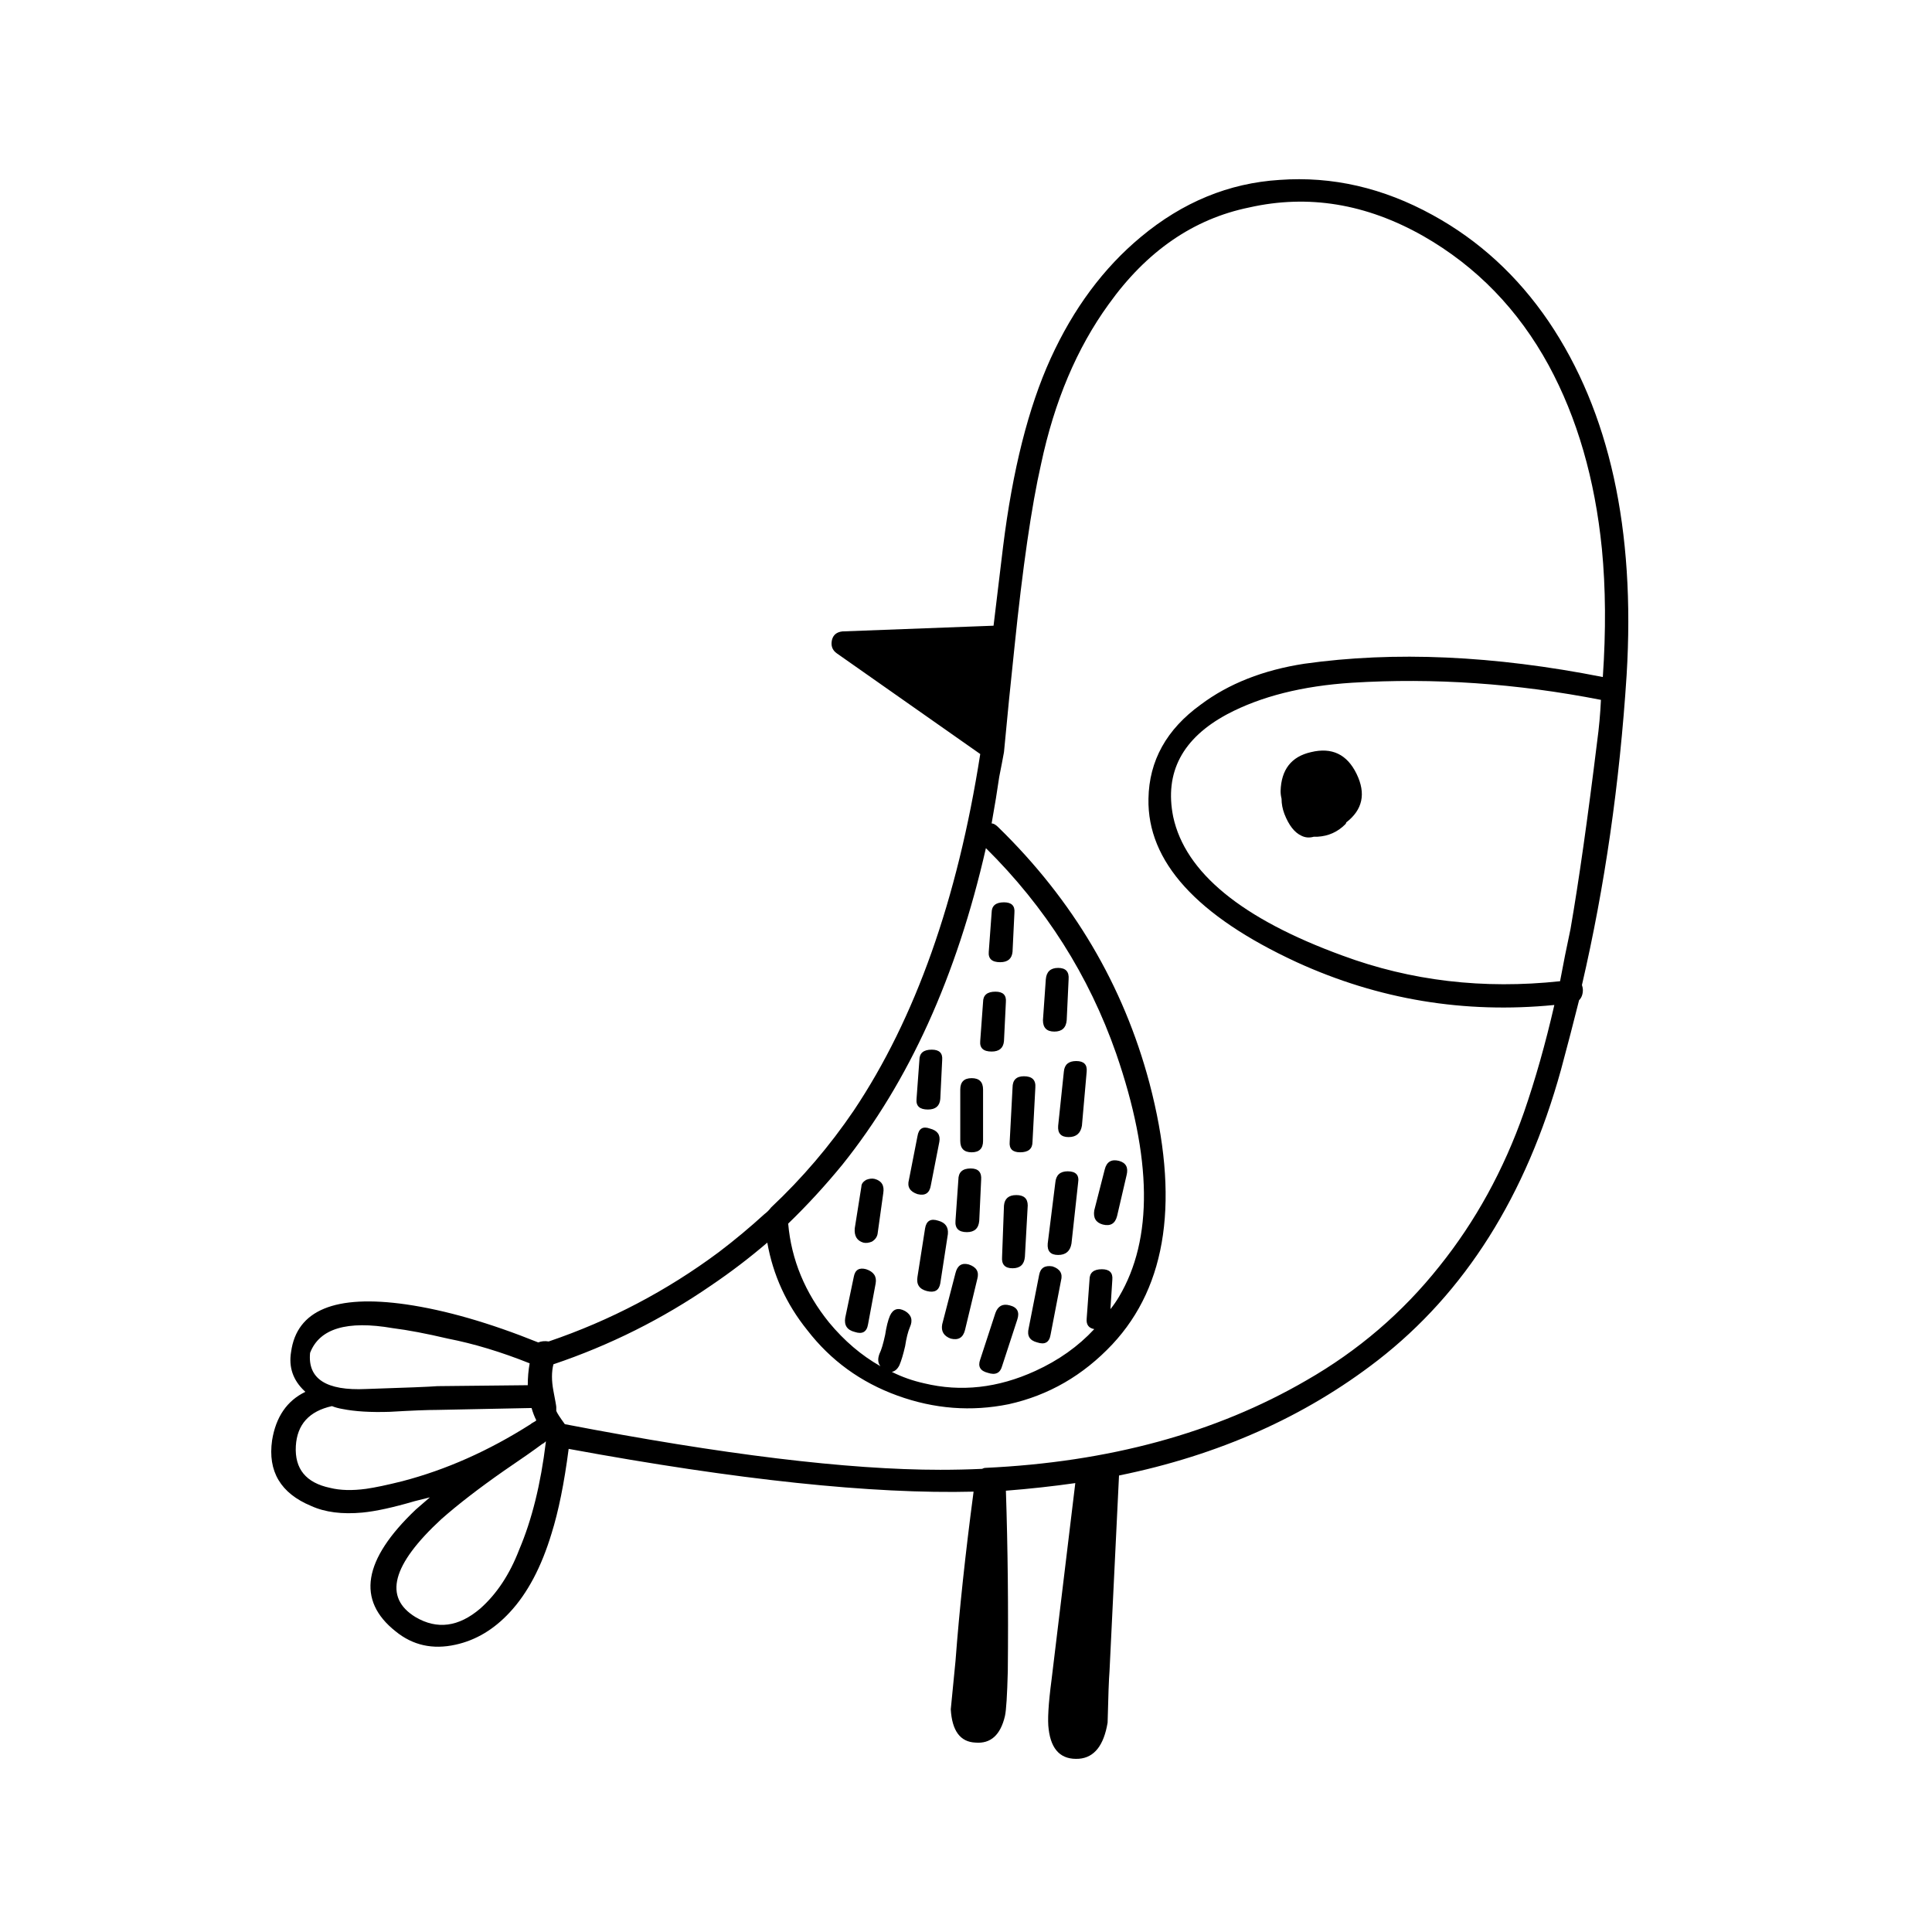 <?xml version="1.0" encoding="UTF-8"?>
<!-- Uploaded to: ICON Repo, www.iconrepo.com, Generator: ICON Repo Mixer Tools -->
<svg fill="#000000" width="800px" height="800px" version="1.1" viewBox="144 144 512 512" xmlns="http://www.w3.org/2000/svg">
 <path d="m563.48 406.3c0-0.336-0.082-0.758-0.25-1.262 6.043-26.027 9.992-53.402 11.84-82.121 2.348-38.625-4.535-69.859-20.656-93.707-8.23-12.09-18.477-21.496-30.734-28.215-13.098-7.219-26.617-10.328-40.555-9.32-13.438 0.84-25.695 5.879-36.781 15.117-9.906 8.227-17.883 18.977-23.93 32.242-5.879 12.93-10.074 29.559-12.594 49.879-0.672 5.707-1.512 12.676-2.519 20.906l-40.055 1.512c-1.512 0.168-2.434 0.922-2.769 2.266-0.336 1.512 0.082 2.688 1.258 3.527l38.039 26.703c-6.047 38.625-17.215 70.113-33.504 94.465-6.383 9.402-13.688 17.969-21.914 25.691-0.504 0.672-1.094 1.262-1.766 1.766-3.863 3.527-7.891 6.887-12.09 10.074-13.77 10.246-28.801 18.141-45.09 23.68-1.008-0.168-1.934-0.082-2.773 0.254-12.93-5.207-24.602-8.566-35.016-10.078-18.809-2.688-28.969 1.512-30.48 12.598-0.672 4.027 0.504 7.473 3.527 10.328l0.254 0.25c-4.871 2.352-7.809 6.633-8.816 12.848-1.176 8.23 2.266 14.023 10.328 17.383 3.691 1.68 8.227 2.266 13.602 1.762 3.527-0.336 8.145-1.344 13.855-3.023 1.344-0.336 2.688-0.672 4.031-1.008-1.344 1.176-2.606 2.269-3.781 3.277-13.938 13.266-15.699 24.012-5.289 32.242 4.535 3.695 9.824 4.871 15.871 3.527 5.375-1.176 10.16-4.031 14.359-8.566 4.699-5.039 8.395-12.008 11.082-20.906 1.848-5.879 3.359-13.352 4.535-22.422 44.672 8.23 80.441 12.008 107.31 11.336-2.184 16.457-3.781 31.406-4.789 44.84-0.84 8.398-1.258 12.68-1.258 12.848 0.336 5.711 2.519 8.648 6.547 8.816 4.031 0.336 6.637-2.016 7.812-7.055 0.336-1.512 0.586-5.457 0.754-11.84 0.168-16.793 0-32.746-0.504-47.859 6.383-0.504 12.512-1.176 18.391-2.016l-6.297 52.145c-0.84 6.383-1.094 10.746-0.758 13.098 0.672 5.543 3.359 8.145 8.062 7.809 4.027-0.336 6.547-3.527 7.555-9.57 0.168-7.055 0.336-11.59 0.504-13.605l2.519-51.891c26.367-5.375 49.207-15.535 68.52-30.48 23.176-17.969 39.379-43.664 48.617-77.082 1.68-6.215 3.273-12.344 4.785-18.391 0.672-0.672 1.008-1.594 1.008-2.769m4.785-76.832c-0.168 3.695-0.504 7.391-1.008 11.086-2.516 20.488-4.867 37.027-7.051 49.625-1.008 4.699-1.934 9.32-2.773 13.852-20.32 2.184-39.547-0.082-57.684-6.801-26.703-9.738-41.648-22-44.84-36.777-2.352-11.754 2.434-20.824 14.359-27.207 8.898-4.699 19.898-7.473 33-8.312 21.664-1.344 43.66 0.168 65.996 4.535m-282.89 191.45c-0.336 0.168-0.59 0.336-0.758 0.504-11.082 7.051-22.418 12.09-34.008 15.113-4.027 1.008-7.219 1.68-9.57 2.016-3.695 0.504-6.887 0.418-9.574-0.254-6.379-1.344-9.402-5.035-9.066-11.082 0.336-5.711 3.527-9.238 9.57-10.582 0.84 0.336 1.766 0.59 2.773 0.758 3.359 0.672 7.555 0.922 12.594 0.754 5.711-0.336 9.91-0.504 12.598-0.504l24.938-0.504c0.336 1.176 0.754 2.269 1.258 3.277-0.168 0.168-0.418 0.336-0.754 0.504m-7.809 12.848c4.699-3.191 8.059-5.543 10.074-7.055 0.336-0.168 0.59-0.336 0.758-0.504l0.25-0.254v0.254c-1.344 11.082-3.695 20.57-7.055 28.465-2.516 6.551-5.961 11.754-10.328 15.617-5.707 4.871-11.418 5.625-17.129 2.269-8.562-5.207-6.297-13.855 6.801-25.949 4.367-3.859 9.91-8.145 16.629-12.844m6.801-28.469c-0.336 1.848-0.504 3.781-0.504 5.797l-23.93 0.25c-2.019 0.168-8.316 0.418-18.895 0.758-10.574 0.504-15.527-2.688-14.863-9.574 2.496-6.469 9.801-8.648 21.918-6.551 4.027 0.504 8.898 1.43 14.609 2.773 6.887 1.344 14.105 3.527 21.664 6.547m284.15-215.88c1.008 10.41 1.09 21.746 0.25 34.004-28.883-5.707-55.25-6.883-79.098-3.523-10.914 1.676-20.066 5.289-27.457 10.832-9.066 6.547-13.688 14.859-13.855 24.938-0.336 16.625 12.766 31.066 39.297 43.328 21.664 9.906 44.422 13.684 68.266 11.336-2.348 10.242-5.035 19.73-8.059 28.465-5.375 15.281-12.848 28.883-22.422 40.809-9.738 12.258-21.492 22.336-35.266 30.227-24.016 13.941-52.395 21.664-85.145 23.176-0.168 0-0.418 0.086-0.754 0.254-3.695 0.168-7.391 0.25-11.086 0.25-24.516 0-57.684-4.031-99.5-12.09-1.336-1.836-2.094-3.012-2.269-3.527-0.02-0.371-0.02-0.707 0-1.008 0.023-0.133-0.227-1.562-0.754-4.281-0.512-2.699-0.512-5.051 0-7.055 14.945-5.039 28.887-12.008 41.816-20.91 5.207-3.523 10.16-7.305 14.863-11.332 1.512 8.562 5.035 16.289 10.578 23.172 6.215 8.062 14.191 13.855 23.934 17.383 9.738 3.527 19.562 4.281 29.473 2.266 10.578-2.348 19.73-7.641 27.457-15.867 14.609-15.621 17.883-38.711 9.824-69.273-6.887-25.863-20.238-48.453-40.055-67.766-0.672-0.672-1.258-1.008-1.762-1.008 0.84-4.699 1.512-8.812 2.016-12.34 0.488-2.445 0.91-4.629 1.258-6.551 0.84-9.07 1.766-18.305 2.769-27.711 2.184-21.328 4.535-37.531 7.055-48.617 3.527-16.625 9.488-30.73 17.887-42.32 10.074-14.105 22.504-22.672 37.281-25.695 15.617-3.523 30.984-1.004 46.098 7.559 14.105 8.062 25.191 19.48 33.254 34.258 7.555 13.941 12.258 30.145 14.105 48.621m-191.2 216.64c-5.039-2.856-9.574-6.719-13.605-11.59-6.379-7.891-9.992-16.625-10.832-26.195 5.039-4.871 9.824-10.078 14.359-15.617 17.633-22 30.312-49.965 38.039-83.887 15.785 15.617 27.289 33.754 34.512 54.41 9.57 27.711 9.824 49.207 0.754 64.488-0.68 1.141-1.434 2.231-2.266 3.277l0.504-7.809c0.168-1.848-0.758-2.773-2.773-2.773-2.184 0-3.273 0.926-3.273 2.773l-0.754 10.328c-0.145 1.578 0.527 2.504 2.012 2.769-4.258 4.582-9.465 8.277-15.617 11.082-9.906 4.535-19.73 5.629-29.473 3.277-3.023-0.672-5.879-1.68-8.562-3.023 0.84-0.168 1.512-0.758 2.012-1.766 0.504-1.176 1.008-2.852 1.512-5.035 0.336-2.184 0.758-3.863 1.262-5.039 0.84-1.848 0.418-3.273-1.262-4.281-1.844-1.008-3.188-0.59-4.027 1.258-0.504 1.176-0.926 2.856-1.262 5.039-0.504 2.352-1.008 4.031-1.512 5.039-0.504 1.344-0.418 2.434 0.254 3.273m26.449-1.766c-0.672 1.848 0 3.023 2.016 3.527 2.016 0.672 3.273 0.086 3.777-1.762l4.031-12.344c0.672-2.016 0-3.273-2.016-3.777-1.848-0.504-3.106 0.168-3.777 2.016l-4.031 12.34m-10.078-79.348c0.168-1.848-0.754-2.769-2.769-2.769-2.184 0-3.273 0.922-3.273 2.769l-0.758 10.328c-0.168 1.848 0.84 2.769 3.023 2.769 2.016 0 3.106-0.922 3.273-2.769l0.504-10.328m19.145-39.047c0.168-1.848-0.754-2.769-2.769-2.769-2.184 0-3.273 0.922-3.273 2.769l-0.758 10.328c-0.168 1.848 0.84 2.773 3.023 2.773 2.016 0 3.109-0.926 3.277-2.773l0.5-10.328m10.078 93.711c-2.016-0.336-3.191 0.418-3.527 2.266l-2.769 14.105c-0.504 2.016 0.25 3.277 2.266 3.781 2.016 0.672 3.191 0 3.527-2.016l2.769-14.359c0.504-1.848-0.25-3.106-2.266-3.777m-9.574-18.895c-2.012 0-3.106 0.926-3.273 2.769l-0.504 13.605c-0.168 2.016 0.758 3.023 2.773 3.023 2.012 0 3.106-1.008 3.273-3.023l0.754-13.605c0-1.844-1.008-2.769-3.023-2.769m-37.281 23.426c0.336-1.844-0.504-3.106-2.519-3.777-1.844-0.504-2.938 0.168-3.273 2.016l-2.266 10.832c-0.336 2.016 0.504 3.273 2.519 3.777 2.012 0.672 3.188 0 3.523-2.016l2.016-10.832m24.688-5.035c-1.848-0.504-3.023 0.25-3.527 2.266l-3.527 13.602c-0.336 1.848 0.422 3.109 2.269 3.781 2.016 0.504 3.273-0.254 3.777-2.269l3.273-13.602c0.504-1.848-0.25-3.106-2.266-3.777m-8.062-11.59c-2.012-0.672-3.188 0-3.523 2.016l-2.016 12.848c-0.336 2.016 0.504 3.273 2.519 3.777 2.016 0.504 3.188-0.168 3.523-2.016l2.016-13.098c0.168-1.848-0.672-3.023-2.519-3.527m8.566-13.855c-2.184 0-3.273 1.008-3.273 3.023l-0.758 10.832c-0.168 2.016 0.84 3.023 3.023 3.023 2.016 0 3.106-1.008 3.273-3.023l0.504-10.832c0.168-2.016-0.754-3.023-2.769-3.023m-10.578 4.535 2.266-11.586c0.336-1.848-0.504-3.023-2.519-3.527-1.848-0.672-2.938 0-3.273 2.016l-2.269 11.586c-0.504 1.848 0.254 3.109 2.269 3.781 2.016 0.504 3.191-0.254 3.527-2.269m-17.133-1.512c-0.84 0.504-1.258 1.094-1.258 1.766l-1.762 11.082c-0.168 2.016 0.586 3.277 2.266 3.781 0.672 0.168 1.426 0.082 2.266-0.254 0.84-0.504 1.344-1.176 1.512-2.016l1.512-10.832c0.336-2.016-0.418-3.273-2.266-3.777-0.672-0.168-1.43-0.086-2.269 0.25m69.023-1.258c0.504-2.016-0.168-3.273-2.016-3.777-2.016-0.504-3.273 0.25-3.777 2.266l-2.773 10.832c-0.336 2.016 0.422 3.273 2.269 3.777 2.016 0.504 3.273-0.25 3.777-2.266l2.519-10.832m-38.039-9.07v-13.602c0-2.016-1.008-3.023-3.019-3.023-2.016 0-3.023 1.008-3.023 3.023v13.602c0 2.016 1.008 3.023 3.023 3.023 2.012 0 3.019-1.008 3.019-3.023m22.422 8.062c-2.016 0-3.109 1.008-3.277 3.023l-2.012 16.121c-0.168 2.016 0.754 3.023 2.769 3.023s3.191-1.008 3.527-3.023l1.762-16.121c0.336-2.016-0.586-3.023-2.769-3.023m-11.59-25.191c-2.016 0-3.019 1.008-3.019 3.023l-0.758 14.359c-0.168 1.848 0.758 2.769 2.769 2.769 2.184 0 3.277-0.922 3.277-2.769l0.754-14.359c0.168-2.016-0.84-3.023-3.023-3.023m-4.785-19.648c0.168-1.848-0.754-2.769-2.769-2.769-2.184 0-3.277 0.922-3.277 2.769l-0.754 10.328c-0.168 1.848 0.84 2.773 3.023 2.773 2.016 0 3.106-0.926 3.273-2.773l0.504-10.328m13.855-9.066c-2.016 0-3.106 1.008-3.273 3.019l-0.758 10.832c0 2.016 1.008 3.023 3.023 3.023s3.106-1.008 3.273-3.023l0.504-10.832c0.168-2.012-0.754-3.019-2.769-3.019m7.559 27.457c0.168-1.848-0.758-2.773-2.773-2.773s-3.106 0.926-3.273 2.773l-1.512 14.359c-0.168 2.012 0.754 3.019 2.769 3.019s3.191-1.008 3.527-3.019l1.262-14.359m51.641-72.297c0 1.344 0.25 2.688 0.754 4.031 1.176 3.019 2.688 4.953 4.535 5.793 1.008 0.504 2.098 0.586 3.273 0.25h1.008c2.856-0.168 5.289-1.258 7.305-3.273 0.168-0.168 0.254-0.336 0.254-0.504 4.363-3.359 5.289-7.641 2.769-12.848s-6.551-7.137-12.09-5.793c-5.207 1.176-7.894 4.617-8.062 10.328 0 0.672 0.086 1.344 0.254 2.016z"/>
</svg>